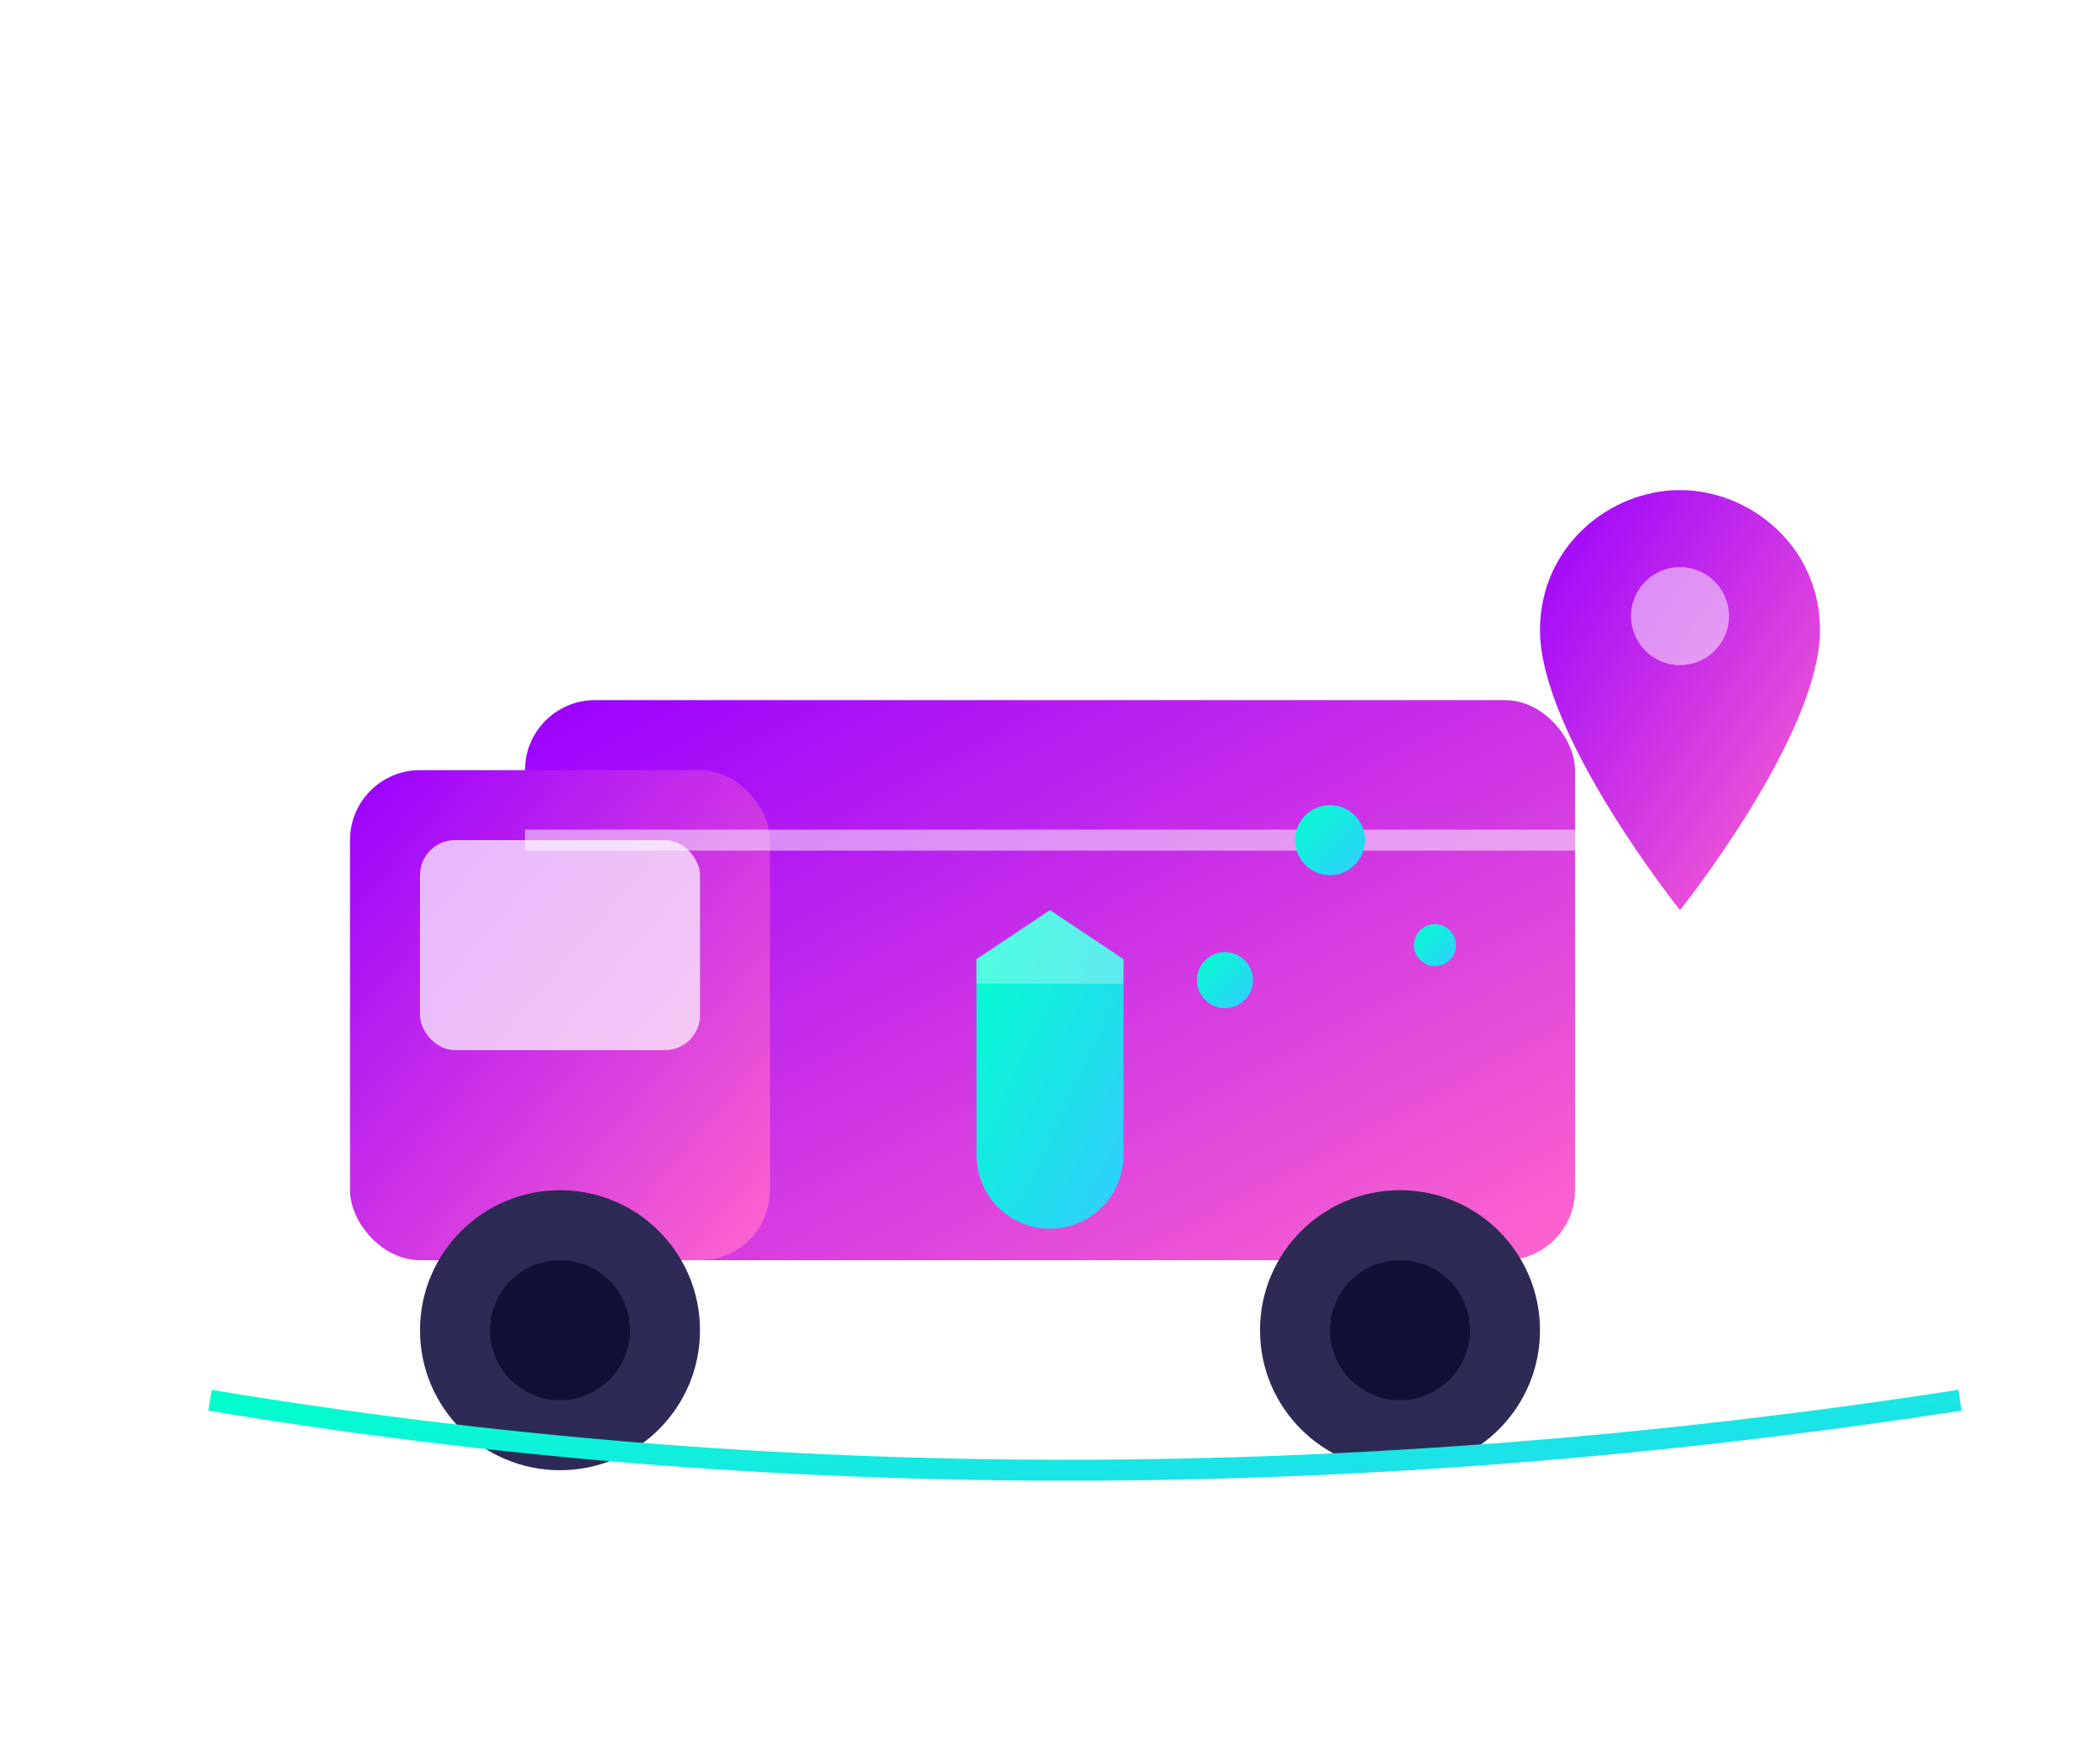 <svg xmlns="http://www.w3.org/2000/svg" width="300" height="250" viewBox="0 0 300 250">
  <defs>
    <linearGradient id="gradient-primary" x1="0%" y1="0%" x2="100%" y2="100%">
      <stop offset="0%" stop-color="#9900ff" />
      <stop offset="100%" stop-color="#ff66cc" />
    </linearGradient>
    <linearGradient id="gradient-secondary" x1="0%" y1="0%" x2="100%" y2="100%">
      <stop offset="0%" stop-color="#00ffcc" />
      <stop offset="100%" stop-color="#33ccff" />
    </linearGradient>
    <filter id="glow" x="-20%" y="-20%" width="140%" height="140%">
      <feGaussianBlur stdDeviation="3" result="blur" />
      <feComposite in="SourceGraphic" in2="blur" operator="over" />
    </filter>
  </defs>
  
  <!-- Delivery Truck -->
  <g filter="url(#glow)">
    <!-- Truck Body -->
    <rect x="75" y="100" width="150" height="80" rx="10" fill="url(#gradient-primary)" />
    
    <!-- Truck Cabin -->
    <rect x="50" y="110" width="60" height="70" rx="10" fill="url(#gradient-primary)" />
    
    <!-- Window -->
    <rect x="60" y="120" width="40" height="30" rx="5" fill="#ffffff" fill-opacity="0.7" />
    
    <!-- Wheels -->
    <circle cx="80" cy="190" r="20" fill="#2d2b55" />
    <circle cx="80" cy="190" r="10" fill="#121036" />
    <circle cx="200" cy="190" r="20" fill="#2d2b55" />
    <circle cx="200" cy="190" r="10" fill="#121036" />
    
    <!-- Highlight Line -->
    <path d="M75 120 h150" stroke="#ffffff" stroke-width="3" stroke-opacity="0.5" />
    
    <!-- Water Bottle on Truck -->
    <g transform="translate(150, 130) scale(0.7)">
      <path d="M0 0 l-15 10 v40 a15 15 0 0 0 30 0 v-40 z" fill="url(#gradient-secondary)" />
      <path d="M0 0 l-15 10 v5 h30 v-5 z" fill="#ffffff" fill-opacity="0.3" />
    </g>
    
    <!-- Water Droplets -->
    <circle cx="190" cy="120" r="5" fill="url(#gradient-secondary)" />
    <circle cx="205" cy="135" r="3" fill="url(#gradient-secondary)" />
    <circle cx="175" cy="140" r="4" fill="url(#gradient-secondary)" />
  </g>
  
  <!-- Neon Path Under Truck -->
  <path d="M30 200 q120 20 250 0" stroke="url(#gradient-secondary)" stroke-width="3" fill="none" filter="url(#glow)" />
  
  <!-- Location Marker -->
  <g transform="translate(240, 70)">
    <path d="M0 0 c-10 0 -20 8 -20 20 c0 15 20 40 20 40 c0 0 20 -25 20 -40 c0 -12 -10 -20 -20 -20 z" fill="url(#gradient-primary)" filter="url(#glow)" />
    <circle cx="0" cy="18" r="7" fill="#ffffff" fill-opacity="0.5" />
  </g>
  
  <!-- Speed Lines -->
  <g stroke="url(#gradient-secondary)" stroke-width="2" stroke-linecap="round">
    <line x1="40" y1="150" x2="20" y2="150" />
    <line x1="35" y1="160" x2="15" y2="160" />
    <line x1="30" y1="170" x2="10" y2="170" />
  </g>
</svg>

